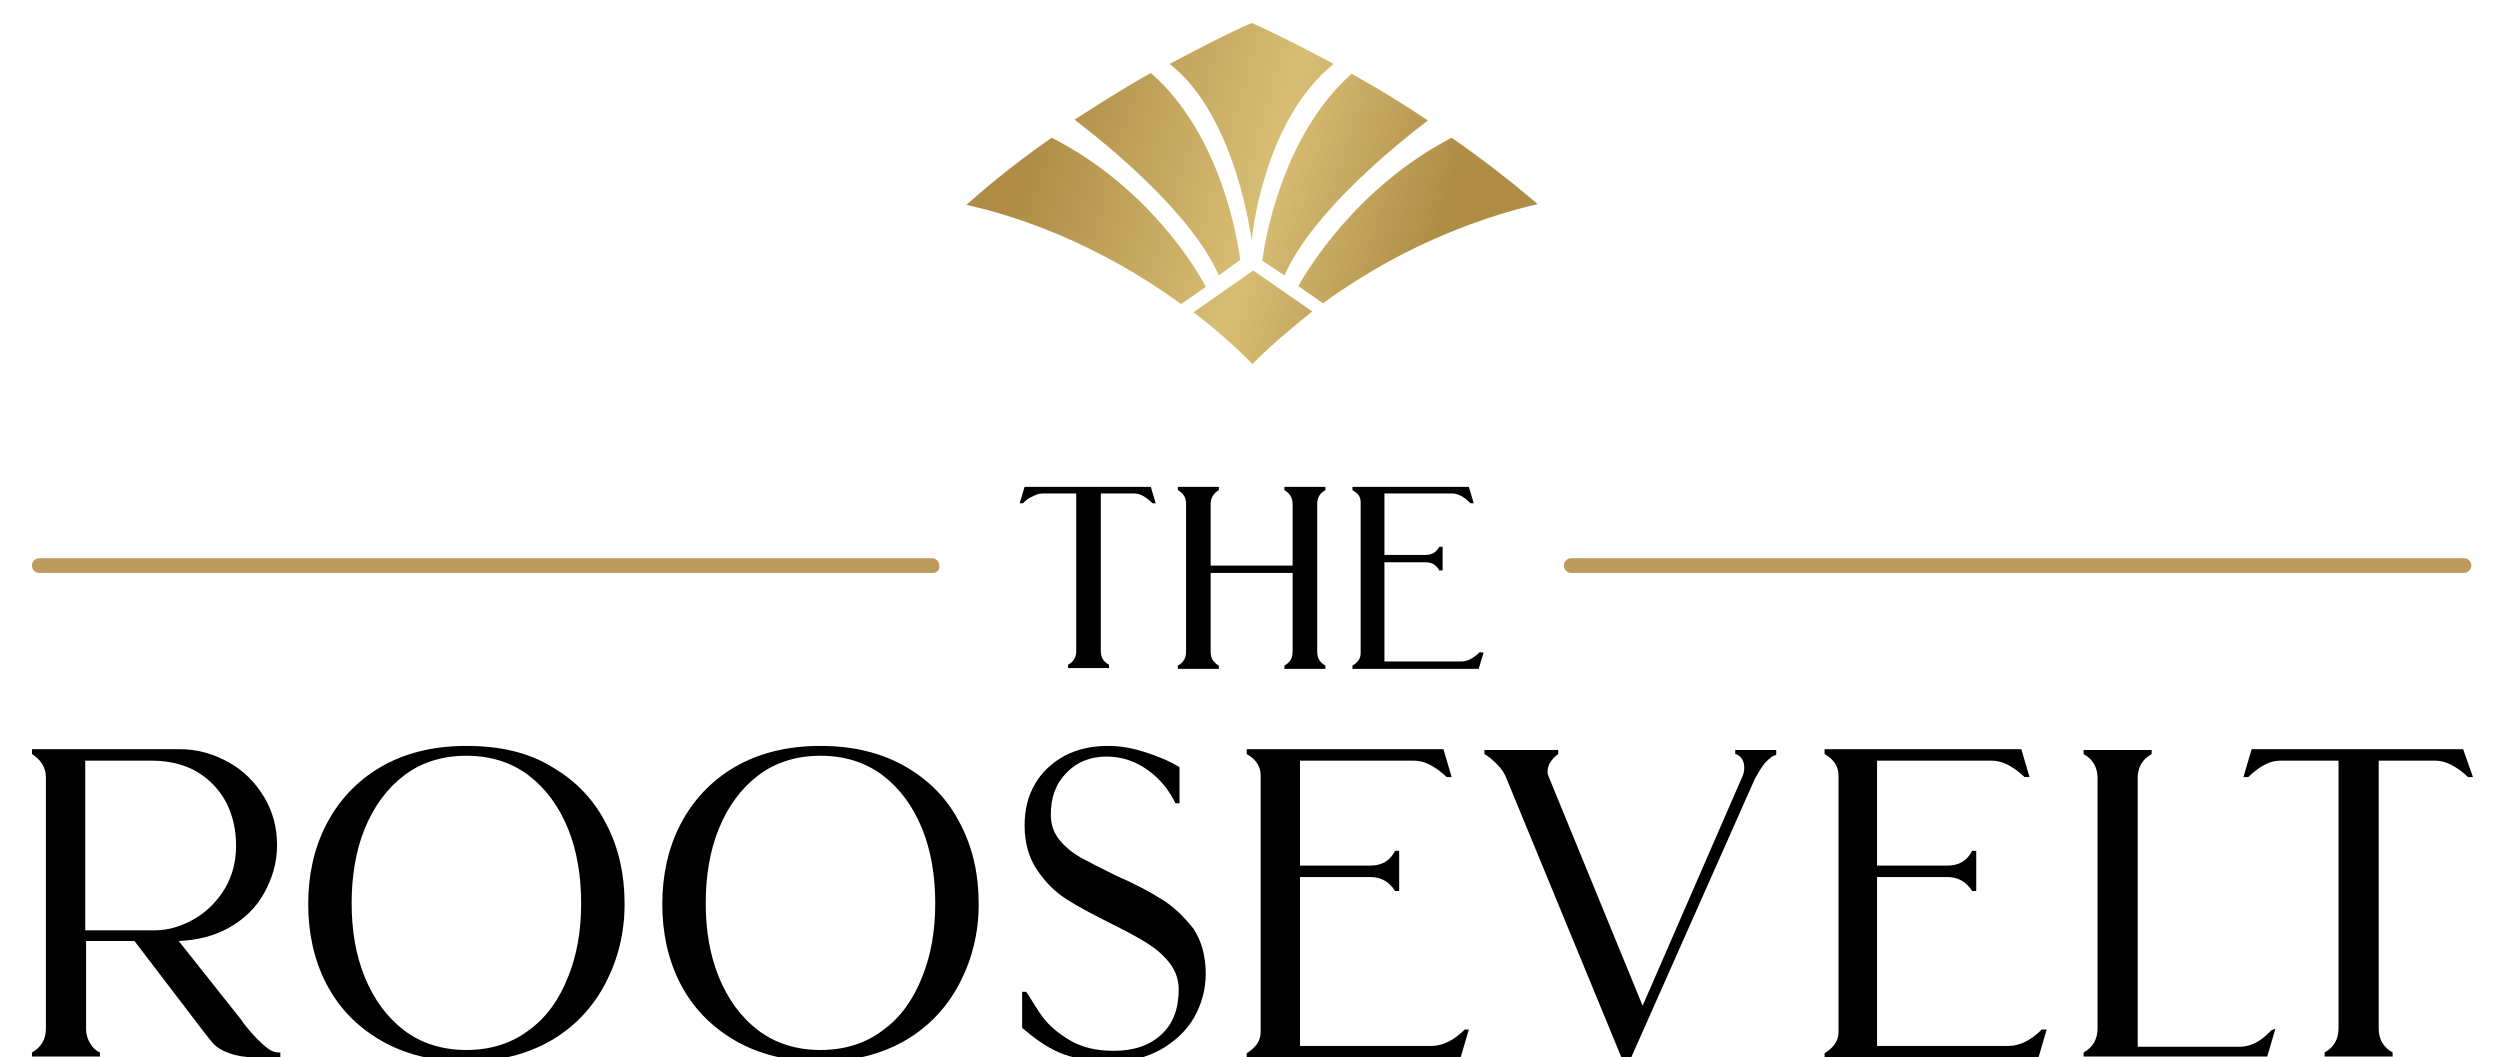 <?xml version="1.0" encoding="utf-8"?>
<!-- Generator: Adobe Illustrator 27.7.0, SVG Export Plug-In . SVG Version: 6.00 Build 0)  -->
<svg version="1.1" id="Layer_1" xmlns="http://www.w3.org/2000/svg" xmlns:xlink="http://www.w3.org/1999/xlink" x="0px" y="0px"
	 width="305px" height="129px" viewBox="0 0 305 129" style="enable-background:new 0 0 305 129;" xml:space="preserve">
<style type="text/css">
	.st0{fill:#BD9A5F;}
	.st1{fill:url(#SVGID_1_);}
	.st2{fill:url(#SVGID_00000168115276261622280250000000271110593963583646_);}
	.st3{fill:url(#SVGID_00000168807689493221126500000008349916713936918413_);}
	.st4{fill:url(#SVGID_00000078038804098064241280000005182914643650643086_);}
	.st5{fill:url(#SVGID_00000073713377513847770470000006878143552766337669_);}
	.st6{fill:url(#SVGID_00000124854688947802673500000009317009957457829535_);}
</style>
<g>
	<g>
		<path d="M32.4,127.7c-0.6-0.5-1.2-1.1-1.8-1.8l-0.1-0.1c-0.6-0.7-0.9-1.1-1-1.3l-7.7-9.7c2.3-0.1,4.3-0.6,6.1-1.6
			c1.8-1,3.3-2.4,4.3-4.2c1-1.8,1.6-3.7,1.6-5.9c0-2.1-0.5-4.1-1.6-5.9c-1.1-1.8-2.5-3.2-4.3-4.2c-1.8-1-3.8-1.6-5.9-1.6H3.9V92l0,0
			c1.1,0.7,1.7,1.6,1.7,2.9v30.6c0,1.3-0.6,2.3-1.7,2.9l0,0v0.5h8.3v-0.5l0,0c-0.5-0.2-0.9-0.6-1.2-1.1c-0.3-0.5-0.5-1.1-0.5-1.7
			v-10.8h5.9l8.4,11c0.5,0.6,0.9,1.2,1.3,1.6c0.4,0.4,1,0.8,1.9,1.1c0.8,0.3,1.9,0.5,3.2,0.5h3v-0.6H34
			C33.5,128.4,33,128.2,32.4,127.7z M10.5,92.8h8c2.2,0,4.1,0.5,5.6,1.4c1.5,0.9,2.7,2.2,3.5,3.7c0.8,1.6,1.2,3.3,1.2,5.3
			c0,1.8-0.4,3.5-1.3,5.1c-0.9,1.5-2.1,2.8-3.6,3.7c-1.5,0.9-3.2,1.5-5,1.5h-8.5V92.8z"/>
		<path d="M67.4,93.6C64.5,91.8,61,91,56.9,91c-4.1,0-7.6,0.9-10.5,2.6c-2.9,1.7-5.1,4.1-6.6,7c-1.5,2.9-2.2,6.2-2.2,9.7
			c0,3.5,0.7,6.8,2.2,9.7c1.5,2.9,3.7,5.2,6.6,6.9c2.9,1.7,6.4,2.6,10.5,2.6c4,0,7.5-0.9,10.4-2.6c2.9-1.7,5.1-4.1,6.6-7
			c1.5-2.9,2.3-6.1,2.3-9.6c0-3.6-0.7-6.8-2.2-9.7C72.5,97.6,70.3,95.3,67.4,93.6z M64.5,125.7c-2.1,1.6-4.7,2.4-7.6,2.4
			s-5.5-0.8-7.6-2.4c-2.1-1.6-3.7-3.8-4.8-6.5c-1.1-2.7-1.6-5.7-1.6-9c0-3.3,0.5-6.4,1.6-9.1c1.1-2.7,2.7-4.9,4.8-6.5
			c2.1-1.6,4.7-2.4,7.6-2.4s5.5,0.8,7.6,2.4c2.1,1.6,3.7,3.8,4.8,6.5c1.1,2.7,1.6,5.8,1.6,9.1c0,3.3-0.5,6.3-1.6,9
			C68.2,122,66.6,124.2,64.5,125.7z"/>
		<path d="M110.6,93.6c-2.9-1.7-6.4-2.6-10.5-2.6c-4.1,0-7.6,0.9-10.5,2.6c-2.9,1.7-5.1,4.1-6.6,7c-1.5,2.9-2.2,6.2-2.2,9.7
			c0,3.5,0.7,6.8,2.2,9.7c1.5,2.9,3.7,5.2,6.6,6.9c2.9,1.7,6.4,2.6,10.5,2.6c4,0,7.5-0.9,10.4-2.6c2.9-1.7,5.1-4.1,6.6-7
			c1.5-2.9,2.3-6.1,2.3-9.6c0-3.6-0.7-6.8-2.2-9.7C115.7,97.6,113.5,95.3,110.6,93.6z M107.7,125.7c-2.1,1.6-4.7,2.4-7.6,2.4
			s-5.5-0.8-7.6-2.4c-2.1-1.6-3.7-3.8-4.8-6.5c-1.1-2.7-1.6-5.7-1.6-9c0-3.3,0.5-6.4,1.6-9.1c1.1-2.7,2.7-4.9,4.8-6.5
			c2.1-1.6,4.7-2.4,7.6-2.4s5.5,0.8,7.6,2.4c2.1,1.6,3.7,3.8,4.8,6.5c1.1,2.7,1.6,5.8,1.6,9.1c0,3.3-0.5,6.3-1.6,9
			C111.4,122,109.8,124.2,107.7,125.7z"/>
		<path d="M141.7,109.7c-1.4-0.9-3.3-1.9-5.6-2.9c-1.8-0.9-3.2-1.6-4.3-2.2c-1-0.6-1.9-1.3-2.6-2.2c-0.7-0.9-1-1.9-1-3
			c0-2.1,0.6-3.8,1.9-5.1c1.2-1.3,2.9-2,4.9-2c1.9,0,3.6,0.6,5.1,1.7c1.5,1.1,2.6,2.5,3.3,4l0,0h0.5v-4.4l0,0
			c-1.3-0.8-2.8-1.4-4.4-1.9c-1.6-0.5-3-0.7-4.3-0.7c-2,0-3.8,0.4-5.3,1.2c-1.5,0.8-2.8,2-3.6,3.4c-0.9,1.5-1.3,3.2-1.3,5.1
			c0,2.1,0.5,3.9,1.5,5.4c1,1.5,2.2,2.7,3.6,3.6c1.4,0.9,3.3,1.9,5.5,3c1.8,0.9,3.3,1.7,4.4,2.4c1.1,0.7,1.9,1.4,2.7,2.4
			c0.7,0.9,1.1,2,1.1,3.2c0,2.4-0.7,4.2-2.1,5.5c-1.4,1.3-3.3,2-5.8,2c-2.1,0-3.9-0.4-5.4-1.3c-1.5-0.9-2.5-1.8-3.2-2.7
			c-0.7-0.9-1.3-2-2.1-3.2l0,0h-0.5v4.4l0,0c1.4,1.2,2.9,2.3,4.5,3c1.6,0.7,3.8,1.1,6.6,1.1c2.2,0,4.1-0.5,5.9-1.5
			c1.7-1,3.1-2.3,4-3.9c0.9-1.6,1.4-3.4,1.4-5.3c0-2.1-0.5-4-1.5-5.5C144.4,111.8,143.2,110.6,141.7,109.7z"/>
		<path d="M178.7,125.6c-1.3,1.3-2.7,2-4,2h-16.1V107h8.6c1.3,0,2.3,0.6,3,1.7l0,0h0.5v-4.9h-0.5l0,0c-0.6,1.2-1.6,1.8-3,1.8h-8.6
			V92.8h13.9c1.3,0,2.6,0.7,4,2l0,0h0.6l-1-3.4h-24V92l0,0c1.1,0.6,1.7,1.5,1.7,2.6v31.3c0,1.1-0.6,1.9-1.7,2.6l0,0v0.5h26.1l1-3.4
			L178.7,125.6L178.7,125.6z"/>
		<path d="M211.8,92L211.8,92c0.7,0.3,1,0.9,1,1.7c0,0.4-0.1,0.8-0.3,1.2l-12.1,27.8L189,94.9c-0.1-0.3-0.2-0.5-0.2-0.7
			c0-0.4,0.1-0.9,0.4-1.3c0.3-0.4,0.6-0.7,0.9-0.9l0,0v-0.5h-9V92l0,0c0.4,0.2,0.9,0.6,1.5,1.2c0.6,0.6,1,1.2,1.2,1.8l14.3,34.7l0,0
			h0.6L214.1,95c0.4-0.7,0.8-1.4,1.2-1.9c0.5-0.5,0.9-0.9,1.4-1l0,0v-0.6h-5V92z"/>
		<path d="M249.1,125.6c-1.3,1.3-2.7,2-4,2h-16.1V107h8.6c1.3,0,2.3,0.6,3,1.7l0,0h0.5v-4.9h-0.5l0,0c-0.6,1.2-1.6,1.8-3,1.8h-8.6
			V92.8H243c1.3,0,2.6,0.7,4,2l0,0h0.6l-1-3.4h-24V92l0,0c1.1,0.6,1.7,1.5,1.7,2.6v31.3c0,1.1-0.6,1.9-1.7,2.6l0,0v0.5h26.1l1-3.4
			L249.1,125.6L249.1,125.6z"/>
		<path d="M277.1,125.7c-0.5,0.5-1,1-1.7,1.4c-0.7,0.4-1.4,0.6-2.2,0.6h-12.4V94.9c0-1.3,0.6-2.3,1.7-2.9l0,0v-0.5h-8.3V92l0,0
			c1.1,0.6,1.7,1.6,1.7,2.9v30.6c0,1.3-0.6,2.3-1.7,2.9l0,0v0.5h22.4l1-3.4L277.1,125.7L277.1,125.7z"/>
		<path d="M300.5,91.4h-25.8l-1,3.4h0.6l0,0c0.5-0.5,1.1-1,1.8-1.4c0.7-0.4,1.4-0.6,2.2-0.6h7v32.7c0,1.3-0.6,2.3-1.7,2.9l0,0v0.5
			h8.3v-0.5l0,0c-1.1-0.6-1.7-1.6-1.7-2.9V92.8h6.9c1.3,0,2.6,0.7,4,2l0,0h0.6L300.5,91.4z"/>
	</g>
	<g>
		<path d="M125,59.4l-0.6,2h0.4l0,0c0.3-0.3,0.6-0.6,1.1-0.8c0.4-0.2,0.8-0.4,1.3-0.4h4.1v19.2c0,0.8-0.3,1.3-1,1.7l0,0v0.4h5v-0.4
			l0,0c-0.7-0.4-1-0.9-1-1.7V60.2h4c0.8,0,1.5,0.4,2.3,1.2l0,0h0.4l-0.6-2H125z"/>
		<path d="M156.7,59.8L156.7,59.8c0.7,0.4,1,1,1,1.7V69h-10v-7.5c0-0.7,0.3-1.3,1-1.7l0,0v-0.4h-5v0.4l0,0c0.7,0.4,1,0.9,1,1.7v18
			c0,0.8-0.3,1.3-1,1.7l0,0v0.4h5v-0.4l0,0c-0.7-0.4-1-0.9-1-1.7v-9.6h10v9.6c0,0.8-0.3,1.3-1,1.7l0,0v0.4h5v-0.4l0,0
			c-0.7-0.4-1-0.9-1-1.7v-18c0-0.8,0.3-1.3,1-1.7l0,0v-0.4h-5V59.8z"/>
		<path d="M180.6,79.5L180.6,79.5c-0.8,0.8-1.6,1.2-2.3,1.2h-9.4V68.6h5c0.8,0,1.3,0.3,1.7,1l0,0h0.4v-2.9h-0.4l0,0
			c-0.4,0.7-0.9,1-1.7,1h-5v-7.5h8.2c0.8,0,1.5,0.4,2.3,1.2l0,0h0.4l-0.6-2H165v0.4l0,0c0.7,0.4,1,0.8,1,1.5v18.4
			c0,0.6-0.3,1.1-1,1.5l0,0v0.4h15.4l0.6-2H180.6z"/>
	</g>
	<g>
		<path class="st0" d="M300.6,69.9H191.7c-0.5,0-0.9-0.4-0.9-0.9c0-0.5,0.4-0.9,0.9-0.9h108.9c0.5,0,0.9,0.4,0.9,0.9
			C301.5,69.5,301.1,69.9,300.6,69.9z"/>
		<path class="st0" d="M113.8,69.9H4.8c-0.5,0-0.9-0.4-0.9-0.9c0-0.5,0.4-0.9,0.9-0.9h108.9c0.5,0,0.9,0.4,0.9,0.9
			C114.7,69.5,114.3,69.9,113.8,69.9z"/>
	</g>
	<g>
		<linearGradient id="SVGID_1_" gradientUnits="userSpaceOnUse" x1="122.856" y1="29.98" x2="172.072" y2="44.279">
			<stop  offset="0" style="stop-color:#AF8D47"/>
			<stop  offset="0.553" style="stop-color:#D8BE75"/>
			<stop  offset="0.976" style="stop-color:#AF8D47"/>
		</linearGradient>
		<path class="st1" d="M152.9,33L152.9,33L152.9,33C152.9,33,152.9,33,152.9,33l-7.3,5.1c2.4,1.8,4.8,3.9,7.2,6.3
			c2.4-2.4,4.9-4.5,7.3-6.4L152.9,33C152.9,33,152.9,33,152.9,33z"/>
		
			<linearGradient id="SVGID_00000085965985238950036370000007426361577358948742_" gradientUnits="userSpaceOnUse" x1="124.726" y1="23.542" x2="173.942" y2="37.841">
			<stop  offset="0" style="stop-color:#AF8D47"/>
			<stop  offset="0.553" style="stop-color:#D8BE75"/>
			<stop  offset="0.976" style="stop-color:#AF8D47"/>
		</linearGradient>
		<path style="fill:url(#SVGID_00000085965985238950036370000007426361577358948742_);" d="M128.3,16.8c-5.3,3.7-8.6,6.6-10.4,8.2
			c6,1.3,15.9,4.6,26.2,12.1l3-2.1C146.1,33,140.1,22.8,128.3,16.8z"/>
		
			<linearGradient id="SVGID_00000047742620334232061940000014045072926823383945_" gradientUnits="userSpaceOnUse" x1="126.867" y1="16.174" x2="176.083" y2="30.473">
			<stop  offset="0" style="stop-color:#AF8D47"/>
			<stop  offset="0.553" style="stop-color:#D8BE75"/>
			<stop  offset="0.976" style="stop-color:#AF8D47"/>
		</linearGradient>
		<path style="fill:url(#SVGID_00000047742620334232061940000014045072926823383945_);" d="M148.7,33.6l2.6-1.9
			c-0.2-1.7-2.1-15.1-10.9-22.8c-3.4,1.9-6.5,3.9-9.3,5.7C134.6,17.3,145.2,25.7,148.7,33.6z"/>
		
			<linearGradient id="SVGID_00000110462461698703092700000007618626851883273903_" gradientUnits="userSpaceOnUse" x1="128.882" y1="9.239" x2="178.098" y2="23.539">
			<stop  offset="0" style="stop-color:#AF8D47"/>
			<stop  offset="0.553" style="stop-color:#D8BE75"/>
			<stop  offset="0.976" style="stop-color:#AF8D47"/>
		</linearGradient>
		<path style="fill:url(#SVGID_00000110462461698703092700000007618626851883273903_);" d="M152.7,29.4c0-0.1,1.3-14.6,10-21.6
			c-3-1.6-6.6-3.5-10-5v0c0,0,0,0,0,0c0,0,0,0,0,0v0c-3.4,1.5-7,3.4-10,5C150.9,14.2,152.7,29.4,152.7,29.4"/>
		
			<linearGradient id="SVGID_00000177449282926785477220000008976851597547041152_" gradientUnits="userSpaceOnUse" x1="127.301" y1="14.681" x2="176.517" y2="28.98">
			<stop  offset="0" style="stop-color:#AF8D47"/>
			<stop  offset="0.553" style="stop-color:#D8BE75"/>
			<stop  offset="0.976" style="stop-color:#AF8D47"/>
		</linearGradient>
		<path style="fill:url(#SVGID_00000177449282926785477220000008976851597547041152_);" d="M177.1,16.8
			c-11.7,6.1-17.7,16.3-18.7,18.1l3,2.1c10.3-7.5,20.2-10.7,26.2-12.1C185.7,23.3,182.4,20.5,177.1,16.8z"/>
		
			<linearGradient id="SVGID_00000169518245026733377860000011712185203132883109_" gradientUnits="userSpaceOnUse" x1="128.134" y1="11.812" x2="177.35" y2="26.111">
			<stop  offset="0" style="stop-color:#AF8D47"/>
			<stop  offset="0.553" style="stop-color:#D8BE75"/>
			<stop  offset="0.976" style="stop-color:#AF8D47"/>
		</linearGradient>
		<path style="fill:url(#SVGID_00000169518245026733377860000011712185203132883109_);" d="M156.7,33.6c3.5-7.9,14.1-16.3,17.5-18.9
			c-2.8-1.9-5.9-3.8-9.3-5.7c-8.7,7.7-10.7,21.1-10.9,22.8L156.7,33.6z"/>
	</g>
</g>
</svg>
